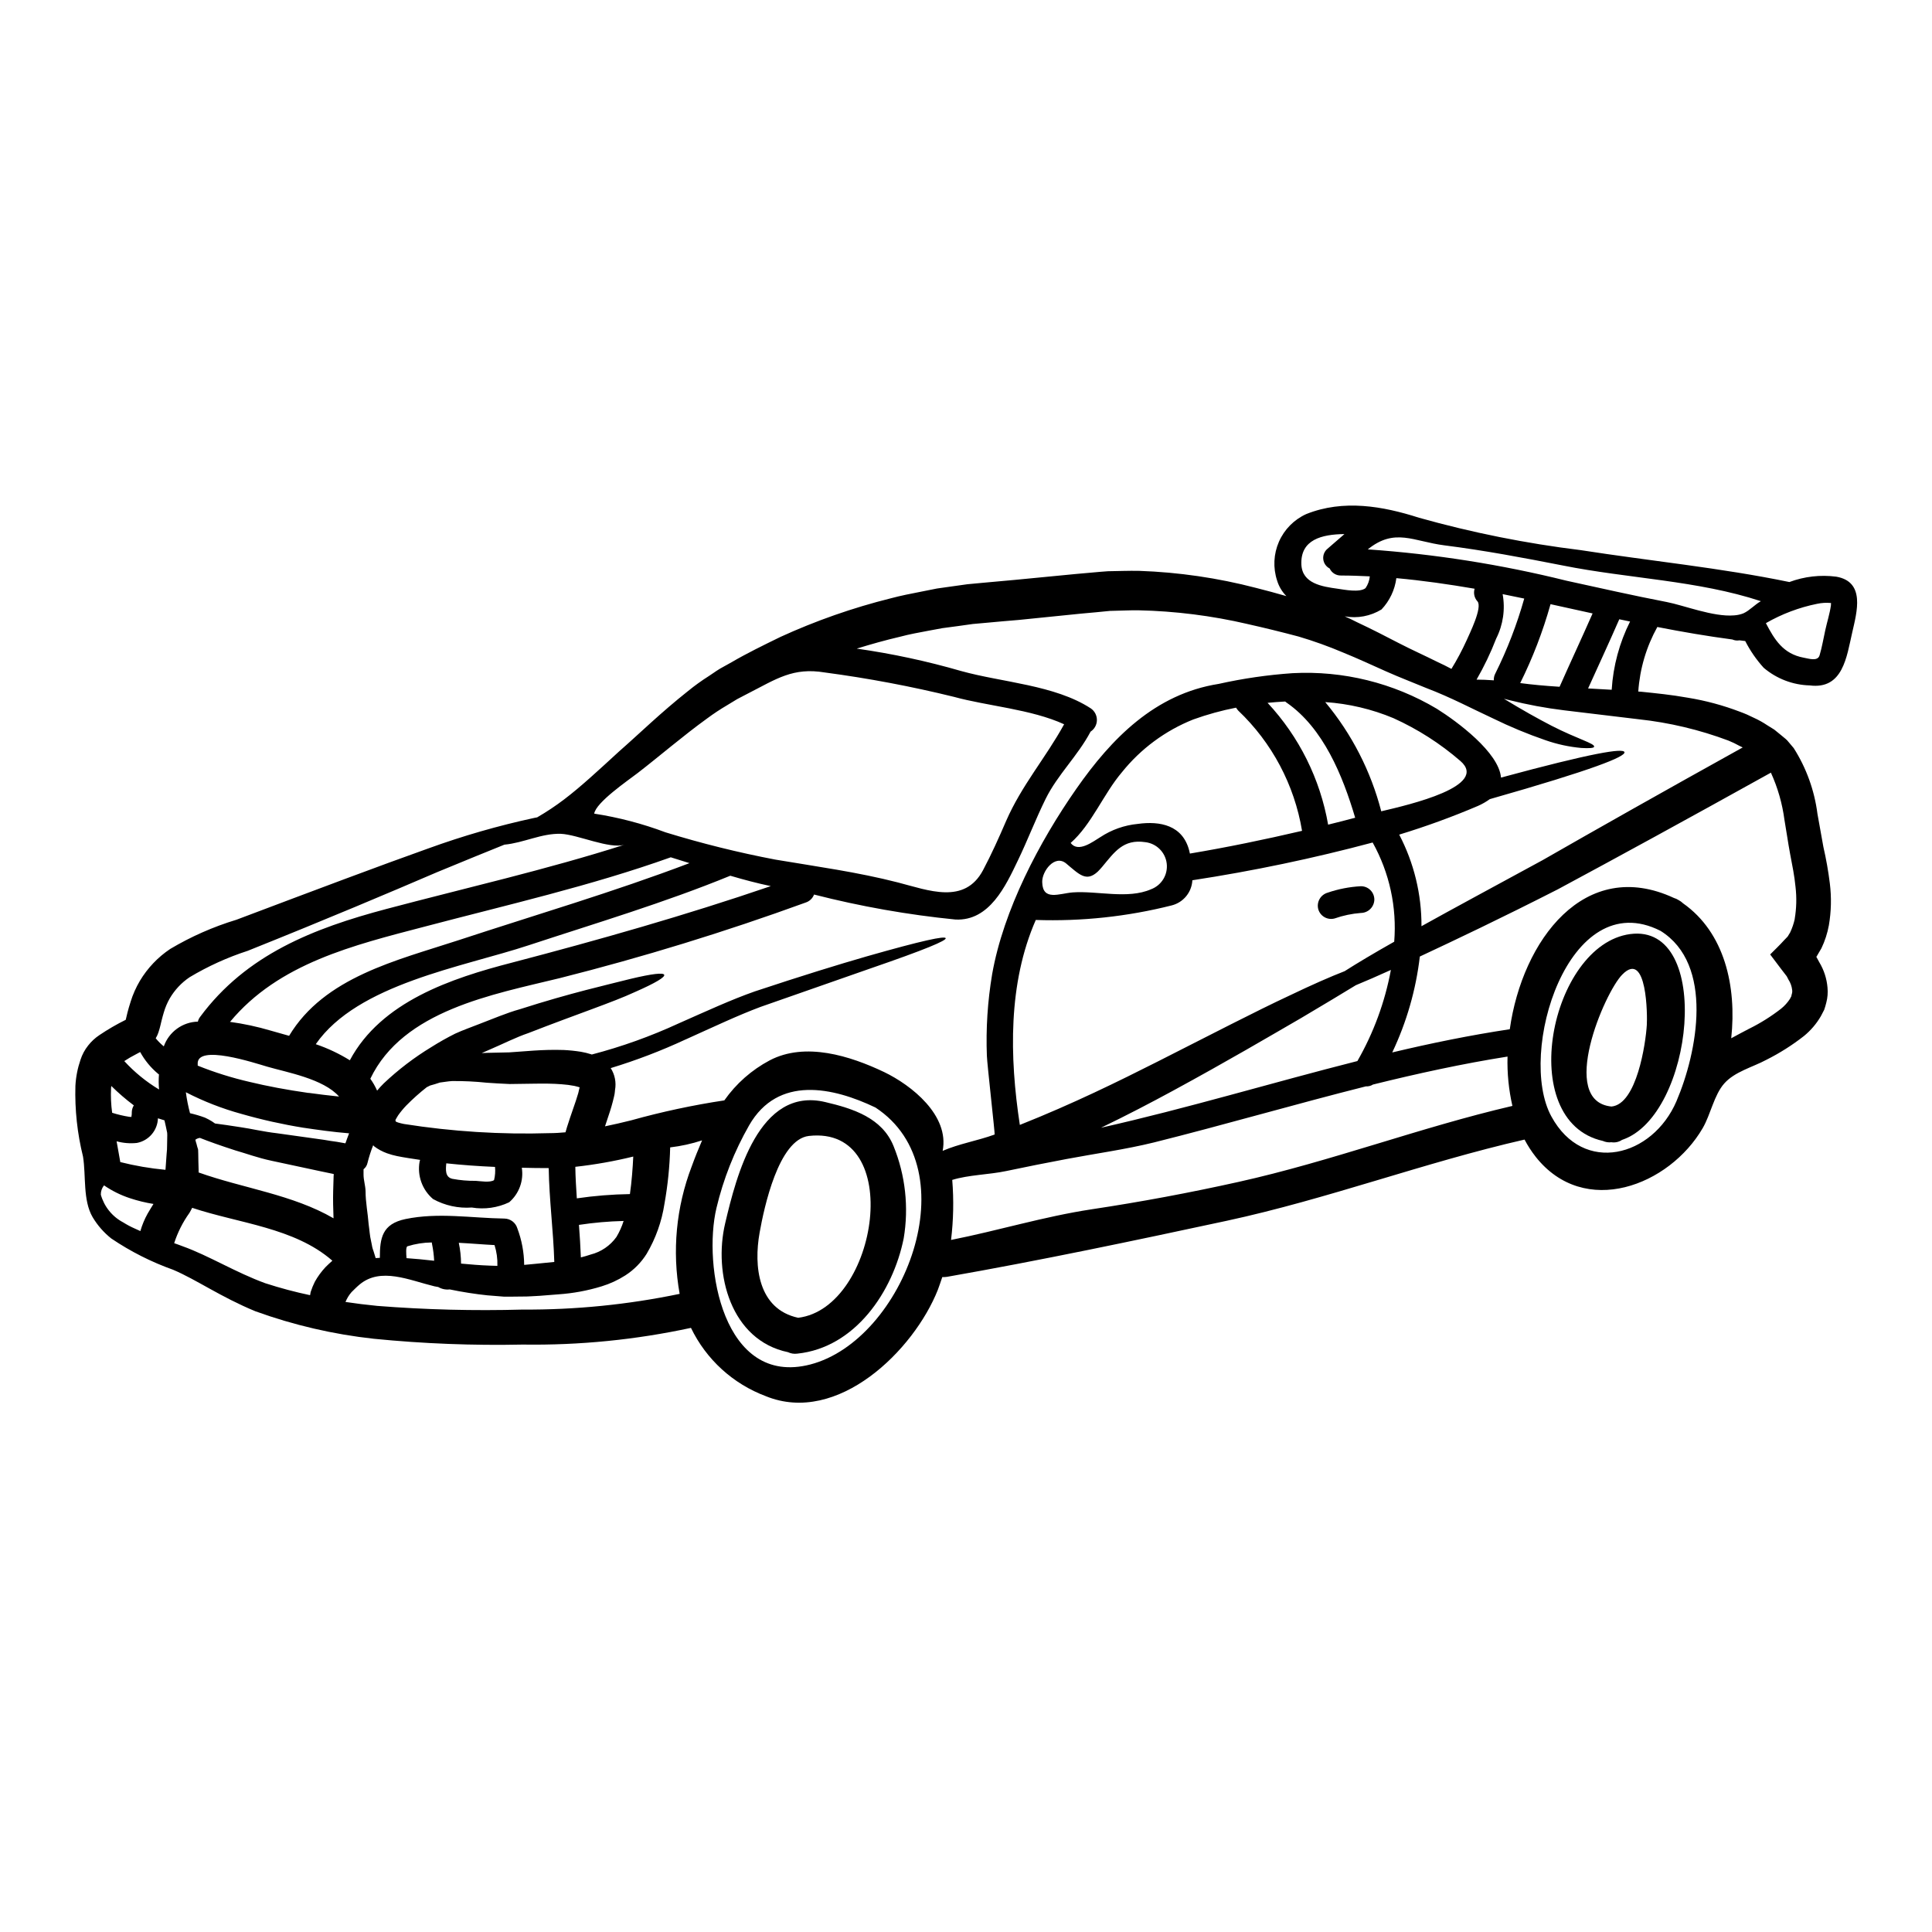<?xml version="1.0" encoding="UTF-8"?>
<!-- The Best Svg Icon site in the world: iconSvg.co, Visit us! https://iconsvg.co -->
<svg fill="#000000" width="800px" height="800px" version="1.1" viewBox="144 144 512 512" xmlns="http://www.w3.org/2000/svg">
 <g>
  <path d="m177.32 414.26 0.473-1.969c0.188-0.82 0.535-1.863 0.82-2.805h-0.004c0.602-1.941 1.43-3.805 2.465-5.555 2.019-3.379 4.769-6.269 8.043-8.457 5.516-3.277 11.41-5.875 17.547-7.734 21.145-7.981 38.094-14.359 50.84-18.895h0.004c9.148-3.324 18.512-6.023 28.023-8.078 0.27-0.07 0.547-0.121 0.824-0.16 2.484-1.438 4.875-3.027 7.164-4.766 4.453-3.379 9.152-7.762 14.562-12.719 5.621-4.926 10.953-10.195 18.273-16v0.004c1.738-1.422 3.562-2.734 5.461-3.938l1.359-0.914 0.691-0.473 0.395-0.25 0.156-0.098 0.395-0.25c1.008-0.566 2.019-1.133 3.059-1.703 4.043-2.363 8.395-4.481 12.848-6.656l-0.004-0.004c9.453-4.332 19.289-7.777 29.379-10.289 2.59-0.695 5.336-1.23 8.082-1.766 1.359-0.289 2.754-0.539 4.133-0.824l4.012-0.566 4.039-0.566 4.227-0.395 8.301-0.754c5.492-0.535 10.918-1.043 16.285-1.574 2.844-0.219 5.621-0.535 8.426-0.723 2.777-0.031 5.555-0.16 8.301-0.098l-0.004-0.004c10.457 0.363 20.84 1.875 30.961 4.516 2.754 0.691 5.43 1.422 8.047 2.176-1.148-1.156-1.992-2.574-2.461-4.133-1.109-3.371-0.934-7.035 0.492-10.285 1.426-3.25 4.004-5.859 7.238-7.324 9.84-3.938 20.262-2.113 29.887 0.977 14.035 3.941 28.348 6.809 42.816 8.578 18.43 2.875 37.02 4.672 55.32 8.457v0.004c3.969-1.48 8.238-1.969 12.438-1.422 7.762 1.359 5.461 9.344 4.227 14.773-1.484 6.434-2.43 15.176-11.266 14.043-4.481-0.121-8.785-1.77-12.199-4.672-1.938-2.137-3.582-4.519-4.894-7.086l-1.516-0.188c-0.637 0.117-1.297 0.039-1.891-0.223-6.691-0.887-13.289-2.019-19.883-3.312h-0.004c-2.918 5.262-4.644 11.102-5.047 17.105 0.316 0.031 0.566 0.031 0.883 0.062 3.816 0.395 7.871 0.789 12.246 1.574 4.723 0.766 9.355 2.016 13.824 3.723 1.238 0.449 2.453 0.977 3.629 1.574 1.266 0.57 2.477 1.242 3.629 2.019l1.832 1.137 1.703 1.387c0.566 0.508 1.18 0.918 1.734 1.484l1.703 2.019c3.356 5.273 5.504 11.223 6.297 17.422 0.504 2.875 1.039 5.777 1.574 8.773 0.734 3.188 1.305 6.41 1.707 9.656 0.461 3.707 0.375 7.461-0.258 11.141-0.387 2.098-1.047 4.137-1.969 6.062l-0.852 1.449-0.348 0.602-0.062 0.094-0.094 0.125 0.062 0.094c0.031 0.031 0.754 1.391 0.754 1.391h0.004c1.215 2.027 1.949 4.305 2.148 6.66 0.129 1.332 0.023 2.68-0.316 3.973-0.156 0.652-0.344 1.293-0.566 1.926l-0.887 1.703c-1.168 2-2.684 3.777-4.481 5.242-3.094 2.422-6.426 4.531-9.941 6.297-3.566 1.926-8.426 3.148-11.172 6.277-2.715 3.062-3.598 8.207-5.715 11.836-8.836 15.211-31.309 23.984-44.277 7.574l0.004-0.004c-1.117-1.418-2.098-2.941-2.938-4.539-26.539 6.059-52.133 15.742-78.93 21.523-24.52 5.269-49.547 10.539-74.195 14.863l0.004-0.004c-0.391 0.051-0.789 0.074-1.184 0.062-0.395 1.137-0.754 2.273-1.18 3.379-6.344 16-26.512 35.918-45.57 28.184v-0.004c-8.703-3.25-15.816-9.738-19.852-18.105-14.633 3.16-29.578 4.644-44.547 4.426-13.18 0.281-26.363-0.234-39.48-1.535-10.723-1.168-21.262-3.617-31.402-7.289-9.246-3.82-15.652-8.395-21.773-10.984v-0.004c-5.797-2.062-11.312-4.852-16.414-8.297-1.973-1.562-3.644-3.469-4.934-5.629-2.652-4.512-1.734-10.98-2.559-16.062v-0.004c-1.52-6.137-2.199-12.453-2.019-18.777 0.129-2.356 0.586-4.68 1.355-6.91 0.441-1.363 1.125-2.637 2.019-3.758 0.836-1.07 1.84-2 2.969-2.754 2.238-1.508 4.57-2.867 6.992-4.062zm451.89-109.79c0.023-0.223 0.035-0.445 0.031-0.668-1.242-0.117-2.5-0.043-3.723 0.223-4.758 0.965-9.332 2.695-13.539 5.117 2.269 4.328 4.547 8.145 10.035 9.156 1.289 0.219 3.691 1.07 4.195-0.633 0.66-2.207 1.012-4.449 1.516-6.691 0.473-2.152 1.172-4.328 1.484-6.504zm-9.598 83.051 0.004-0.004c0.473-2.793 0.547-5.641 0.219-8.457-0.285-2.965-0.852-5.711-1.449-8.836-0.602-3.25-0.98-6.09-1.484-8.93-0.57-4.332-1.781-8.555-3.594-12.531-22.434 12.465-41.094 22.66-56.492 30.93-15.113 7.699-27.16 13.41-36.543 17.797l-0.004 0.004c-1.031 8.812-3.5 17.398-7.309 25.414 10.32-2.461 20.703-4.574 31.148-6.152 3.312-23.547 19.848-45.793 43.52-34.777h0.004c0.418 0.121 0.812 0.301 1.18 0.535 0.449 0.234 0.863 0.531 1.227 0.883 10.984 7.731 14.238 21.93 12.754 35.754 1.672-0.914 3.281-1.766 4.856-2.586l0.004 0.004c2.945-1.465 5.734-3.219 8.332-5.238 0.938-0.75 1.746-1.648 2.398-2.656 0.086-0.207 0.191-0.406 0.316-0.598 0.059-0.184 0.098-0.375 0.125-0.566 0.125-0.355 0.168-0.73 0.125-1.105-0.105-1.016-0.453-1.988-1.012-2.84-0.156-0.285-0.219-0.473-0.441-0.852l-1.484-1.926c-0.977-1.297-1.969-2.59-2.902-3.848 1.258-1.262 2.586-2.527 3.66-3.727l0.852-0.883h0.004c0.145-0.148 0.262-0.316 0.348-0.504l0.445-0.727-0.004-0.004c0.539-1.137 0.945-2.336 1.215-3.566zm-13.535-81.012c1.512-0.66 3.059-2.363 4.574-3.188-16.691-5.512-35.219-5.996-52.516-9.465-10.445-2.051-20.703-3.981-31.34-5.332-8.234-1.043-13.156-4.723-20.32 1.07l0.004-0.004c17.754 1.234 35.367 4.012 52.641 8.301 8.836 1.926 17.672 3.938 26.57 5.648 4.481 0.855 12.402 4.008 17.832 3.543 0.875-0.047 1.742-0.238 2.559-0.562zm-0.254 35.566c-0.285-0.125-0.535-0.285-0.82-0.395-0.957-0.539-1.949-1.012-2.965-1.422-7.664-2.875-15.656-4.773-23.793-5.648-7.477-0.918-14.012-1.703-19.68-2.363-4.926-0.598-9.805-1.504-14.613-2.715-0.504-0.125-0.945-0.219-1.391-0.348 4.859 2.969 9.055 5.301 12.594 7.133 6.91 3.543 11.582 4.723 11.301 5.586-0.062 0.348-1.262 0.441-3.41 0.316h0.004c-3.227-0.293-6.406-0.984-9.465-2.051-4.777-1.645-9.445-3.582-13.98-5.805-5.269-2.434-11.113-5.555-17.609-8.02-3.473-1.453-6.941-2.754-10.672-4.418-3.727-1.66-7.562-3.445-11.352-4.981-3.871-1.645-7.832-3.07-11.867-4.262-4.449-1.18-8.992-2.301-13.508-3.309v-0.004c-9.473-2.203-19.148-3.422-28.875-3.633-2.523-0.031-5.051 0.129-7.574 0.16-2.527 0.25-5.082 0.504-7.672 0.723-5.43 0.566-10.918 1.105-16.504 1.672-2.754 0.219-5.512 0.473-8.238 0.723l-3.938 0.352-4.039 0.566-4.012 0.535-3.754 0.695c-2.492 0.473-4.988 0.914-7.445 1.574-3.938 0.918-7.734 1.992-11.488 3.148l0.004 0.008c9.34 1.328 18.578 3.312 27.645 5.934 10.887 3.027 24.836 3.691 34.371 9.906 1.02 0.699 1.625 1.859 1.613 3.098-0.012 1.234-0.641 2.383-1.676 3.059-3.379 6.402-8.742 11.414-11.898 17.797-2.652 5.363-4.766 10.949-7.352 16.316-3.25 6.785-7.547 16.098-16.508 15.684l-0.004 0.004c-12.656-1.258-25.199-3.477-37.52-6.629-0.375 1.004-1.188 1.785-2.211 2.117-21.371 7.781-43.125 14.469-65.176 20.035-17.711 4.328-41.527 8.52-50.207 26.668v-0.004c0.707 0.984 1.309 2.043 1.801 3.152 0.555-0.672 1.145-1.316 1.766-1.926 3.856-3.648 8.086-6.871 12.621-9.625 2.035-1.285 4.129-2.469 6.281-3.543 2.211-1.012 4.168-1.672 6.156-2.465 3.914-1.484 7.543-3.062 10.98-4.008 13.664-4.387 23.199-6.473 29.227-8.02 6.059-1.453 8.836-1.703 9.055-1.102 0.215 0.602-2.113 2.082-7.871 4.606-5.715 2.652-15.086 5.746-28.117 10.824-3.344 1.137-6.66 2.844-10.352 4.422-0.664 0.285-1.328 0.598-2.023 0.883 0.539 0 1.012-0.062 1.547-0.062 1.797-0.031 3.691-0.062 5.746-0.125 2.051-0.156 4.227-0.316 6.562-0.473 2.402-0.156 4.988-0.25 7.871-0.156h-0.008c1.535 0.074 3.062 0.234 4.578 0.473 0.918 0.16 1.824 0.379 2.711 0.664 0.062 0.031 0.125 0.031 0.156 0.062h0.004c7.894-2.062 15.594-4.82 23.004-8.238 7.289-3.219 13.949-6.297 20.199-8.488 12.434-4.133 22.188-7.133 29.633-9.277 14.926-4.262 20.734-5.461 20.957-4.828 0.219 0.629-5.269 2.969-19.949 8.02-7.289 2.555-16.852 5.902-29.125 10.191-6 2.242-12.465 5.305-19.82 8.617v-0.008c-6.441 3-13.086 5.543-19.883 7.609 1.102 1.723 1.508 3.797 1.141 5.805-0.031 0.348-0.062 0.758-0.125 1.105l-0.156 0.723c-0.098 0.473-0.223 0.887-0.32 1.297-0.219 0.883-0.473 1.672-0.723 2.492-0.441 1.297-0.887 2.652-1.328 4.012 2.305-0.477 4.641-1.012 7.008-1.609h-0.004c8.09-2.258 16.312-4.016 24.617-5.269 3.117-4.434 7.234-8.066 12.023-10.605 9.445-4.957 21.332-1.18 30.309 3.09 7.293 3.504 17.359 11.488 15.527 20.891 4.387-1.895 9.25-2.68 13.777-4.328 0.125-0.062-2.019-19-2.051-20.797h-0.004c-0.281-7.254 0.188-14.52 1.391-21.68 2.996-17.012 12.496-35.094 22.312-49.141 9.34-13.383 20.887-25.152 37.711-27.801 6.453-1.441 13.004-2.391 19.598-2.844 13.395-0.711 26.695 2.57 38.219 9.43 5.394 3.379 16.473 11.582 17.012 18.242 24.238-6.566 32.504-7.891 32.723-6.723 0.219 1.168-7.981 4.547-35.691 12.434-0.98 0.711-2.035 1.312-3.148 1.801-6.812 2.906-13.773 5.441-20.859 7.602 3.914 7.488 5.941 15.82 5.902 24.27 8.488-4.723 19.062-10.414 32.062-17.484 14.426-8.266 31.973-18.176 53.055-29.883zm-17.547 93.766c5.559-12.988 10.035-36.293-4.227-45.16-24.457-12.402-38.062 32.508-28.91 49.199 8.488 15.566 26.797 10.707 33.137-4.031zm-12.277-127.13c-0.945-0.188-1.926-0.395-2.871-0.598-2.684 6.152-5.492 12.203-8.266 18.332 1.988 0.094 4.07 0.219 6.25 0.348l0.004-0.004c0.391-6.305 2.051-12.461 4.883-18.105zm-9.938-2.144-11.176-2.461v0.094-0.004c-2.016 7.176-4.699 14.148-8.012 20.824 3.09 0.414 6.5 0.727 10.414 0.98 0.031-0.031 0.031-0.062 0.062-0.094 2.871-6.477 5.871-12.895 8.711-19.352zm-18.105-3.938c-1.926-0.395-3.816-0.789-5.742-1.18v-0.004c0.73 4.004 0.129 8.137-1.703 11.773-1.453 3.758-3.195 7.394-5.207 10.887 1.359 0 2.875 0.062 4.578 0.188h-0.004c-0.031-0.625 0.102-1.246 0.395-1.797 3.176-6.375 5.742-13.031 7.672-19.887zm-3.148 134.47v-0.004c-0.98-4.293-1.418-8.691-1.297-13.094-11.961 1.895-23.828 4.484-35.664 7.414-0.551 0.355-1.203 0.523-1.859 0.477-18.773 4.723-37.363 10.16-56.176 14.863-7.574 1.863-15.434 2.938-23.102 4.383-5.332 1.012-10.668 2.055-16 3.188-4.609 0.98-10.035 1.012-14.359 2.363h0.004c0.43 5.301 0.324 10.629-0.316 15.906 12.465-2.465 24.555-6.188 37.207-8.113 13.094-1.969 26.004-4.383 38.941-7.258 24.602-5.465 48.18-14.461 72.605-20.145zm-12.102-123.48c0.691-1.609 4.227-8.66 2.836-10.258v0.004c-0.824-0.906-1.109-2.176-0.754-3.348-6.879-1.18-13.777-2.176-20.734-2.805h-0.004c-0.402 3.109-1.777 6.016-3.934 8.297-2.918 1.785-6.391 2.438-9.754 1.828 1.074 0.477 2.176 0.98 3.188 1.516 4.039 1.895 7.637 3.754 11.109 5.555 3.473 1.797 7.086 3.41 10.234 4.988 1.328 0.602 2.559 1.23 3.754 1.863v-0.004c1.512-2.457 2.867-5.008 4.059-7.637zm-22.66 45.383c7.668-1.797 28.652-6.691 20.957-13.352h-0.004c-5.324-4.609-11.293-8.426-17.711-11.328-5.754-2.406-11.863-3.848-18.086-4.262 7.027 8.43 12.098 18.316 14.844 28.941zm3.441 34.559h-0.004c0.734-9.133-1.254-18.281-5.715-26.289-15.73 4.207-31.68 7.543-47.777 10.004-0.164 3.176-2.379 5.875-5.461 6.66-11.77 2.973-23.898 4.269-36.035 3.859-7.352 16.758-6.977 36.324-4.227 54.316 14.137-5.617 26.133-11.547 36.453-16.754 14.613-7.402 26.027-13.336 34.926-17.488 6.059-2.906 10.887-5.019 14.703-6.504 3.285-2.094 7.609-4.684 13.133-7.805zm-7.609-93.699c0.641-0.926 1.031-2.004 1.137-3.125-2.559-0.125-5.082-0.219-7.637-0.219v-0.004c-1.281 0.035-2.461-0.699-3-1.859-0.945-0.484-1.586-1.41-1.699-2.469-0.113-1.055 0.312-2.098 1.133-2.769 1.48-1.262 2.965-2.586 4.481-3.883-5.996 0.062-11.68 1.453-11.414 8.051 0.219 5.078 5.512 5.867 9.625 6.434 1.789 0.254 5.801 1.074 7.375-0.156zm6.723 101.18c-3.629 1.641-6.66 2.969-9.277 4.039-3.543 2.176-8.301 5.019-14.516 8.711-8.457 4.891-19.508 11.414-34.055 19.312-5.711 3.094-12.023 6.406-18.969 9.754 22.754-5.117 45.289-11.93 67.949-17.672l-0.004-0.004c4.297-7.488 7.297-15.652 8.871-24.141zm-16.629-38.504c2.398-0.598 4.793-1.18 7.164-1.832-3.312-11.176-8.426-23.734-18.148-30.488l-0.004 0.004c-0.145-0.09-0.277-0.195-0.395-0.316-1.574 0.094-3.125 0.188-4.672 0.348 8.367 8.977 13.945 20.195 16.051 32.285zm-6.91 1.641h-0.004c-2.027-12.184-7.969-23.375-16.926-31.879-0.207-0.238-0.395-0.492-0.566-0.762-3.852 0.75-7.641 1.797-11.332 3.125-7.418 2.953-13.941 7.781-18.934 14.012-4.856 5.711-8.047 13.887-13.566 18.715 2.019 2.68 5.902-0.352 7.871-1.547v0.004c2.965-1.961 6.367-3.164 9.91-3.504 5.93-0.824 11.898 0.348 13.633 7.039 0.062 0.25 0.125 0.535 0.188 0.82 9.938-1.668 19.844-3.719 29.723-6.023zm-40.055 15.496c2.809-1.035 4.539-3.859 4.188-6.832-0.352-2.973-2.699-5.312-5.668-5.664-5.902-0.887-8.207 2.68-11.457 6.562-0.41 0.477-0.789 0.887-1.133 1.23-3.062 2.844-4.891 0.789-8.395-2.144-3-2.496-6.438 2.051-6.344 4.957 0.125 5.082 4.516 2.996 8.082 2.711 6.465-0.473 14.574 1.859 20.727-0.82zm-23.004-43.738c-8.66-3.981-20.469-4.859-29.16-7.258-11.301-2.781-22.742-4.941-34.277-6.473-8.391-1.391-12.781 1.703-20.227 5.512-1.012 0.535-1.988 1.043-2.969 1.547l-2.648 1.609c-1.828 1.074-3.598 2.242-5.301 3.504-6.344 4.574-12.785 10.133-18.434 14.484-2.492 1.926-11.074 7.766-11.516 10.762v-0.004c6.453 0.996 12.789 2.656 18.898 4.953 9.562 2.941 19.277 5.356 29.102 7.227 10.887 1.832 21.805 3.312 32.508 6.062 8.078 2.082 17.641 5.93 22.531-3.25 2.242-4.231 4.199-8.586 6.094-12.988 4.129-9.5 10.539-16.82 15.398-25.688zm-67.254 169.66c24.797-6.438 42.289-51.633 17.262-68.094-11.203-5.363-25.816-8.617-33.484 4.723-3.914 6.852-6.832 14.227-8.656 21.906-3.617 15.27 1.715 47.461 24.879 41.465zm-10.48-126.77c-3.598-0.754-7.164-1.703-10.73-2.754-17.418 7.141-35.547 12.539-53.395 18.418-17.453 5.773-45.383 10.234-56.461 26.227 3.16 1.074 6.191 2.504 9.031 4.262 8.297-15.527 26.855-21.715 42.98-25.879 23.082-6.043 45.98-12.539 68.574-20.273zm-20.984 74.355c0.855-2.363 1.797-4.703 2.777-6.977-2.75 0.902-5.582 1.523-8.457 1.863-0.125 5.016-0.633 10.016-1.516 14.957-0.715 4.68-2.316 9.176-4.723 13.254-1.441 2.297-3.367 4.246-5.648 5.711-1.957 1.25-4.078 2.231-6.297 2.906-3.711 1.141-7.543 1.848-11.414 2.113-1.766 0.156-3.438 0.289-5.019 0.395-1.641 0.062-3.027 0.219-4.723 0.188-1.609 0.031-3.188 0.031-4.723 0.031-1.484-0.125-2.906-0.219-4.328-0.348l-0.004 0.004c-3.367-0.359-6.715-0.883-10.031-1.574-1.055 0.129-2.117-0.094-3.031-0.633l-1.012-0.188c-6.656-1.609-14.266-5.176-19.879-0.441-0.754 0.629-1.453 1.355-2.082 1.969h-0.004c-0.676 0.777-1.219 1.664-1.609 2.617 2.715 0.41 5.523 0.758 8.426 1.043h0.004c12.797 1.008 25.637 1.336 38.469 0.977 13.992 0.086 27.957-1.312 41.656-4.164-2.027-11.316-0.93-22.965 3.168-33.703zm-0.566-80.445c-1.641-0.508-3.312-1.043-4.957-1.547-21.113 7.555-43.426 12.621-65.074 18.332-18.938 4.957-38.816 9.723-51.727 25.281 3.633 0.496 7.219 1.266 10.734 2.305 1.574 0.441 3.215 0.918 4.922 1.391 9.344-15.559 28.531-19.98 44.816-25.312 20.422-6.723 41.18-12.812 61.285-20.449zm-15.781 87.703c0.473-3.25 0.754-7.086 0.883-9.941v-0.004c-5.051 1.242-10.18 2.148-15.352 2.719 0.031 2.754 0.219 5.586 0.395 8.359 4.664-0.68 9.363-1.059 14.074-1.133zm-1.387-92.598c-4.008 1.262-12.434-2.684-16.926-2.875-5.117-0.156-9.84 2.402-14.957 2.875-4.797 1.926-10.668 4.328-17.832 7.289-12.559 5.394-28.734 12.246-50.148 20.828v0.004c-5.391 1.742-10.57 4.094-15.434 7.004-2.156 1.453-3.957 3.371-5.269 5.617-0.672 1.176-1.199 2.426-1.574 3.723-0.188 0.695-0.395 1.297-0.598 2.18-0.219 0.82-0.316 1.574-0.82 3.09v0.004c-0.176 0.551-0.422 1.078-0.727 1.574 0.641 0.785 1.359 1.504 2.144 2.144 1.359-3.848 4.949-6.457 9.031-6.562 0.105-0.457 0.309-0.891 0.598-1.262 12.203-16.504 30.074-23.477 49.359-28.59 20.926-5.555 42.414-10.414 63.152-17.043zm-2.176 103.95-0.004 0.004c0.793-1.332 1.43-2.75 1.895-4.231-3.965 0.098-7.918 0.445-11.836 1.039 0.219 2.875 0.395 5.746 0.508 8.617 0.883-0.219 1.766-0.473 2.586-0.754 2.766-0.695 5.195-2.352 6.848-4.672zm-9.789-39.539c0.031 0 0.031-0.031 0.031-0.062s0-0.031-0.062-0.062c-0.25-0.062-0.82-0.25-1.324-0.352h0.004c-1.129-0.215-2.266-0.363-3.41-0.441-2.363-0.188-4.723-0.188-7.008-0.156l-6.754 0.094c-2.242-0.094-4.262-0.219-6.094-0.348h0.004c-3.039-0.32-6.098-0.469-9.152-0.438-1.18 0.062-2.207 0.285-3.25 0.395-0.914 0.316-1.766 0.566-2.586 0.789l-0.887 0.445v-0.004c-1.91 1.5-3.727 3.121-5.43 4.856-0.777 0.809-1.496 1.676-2.144 2.59-0.285 0.441-0.504 0.852-0.695 1.18 0 0.062-0.031 0.156-0.031 0.219v0.004c0.012 0.129 0.082 0.246 0.191 0.316l0.473 0.188c0.52 0.16 1.043 0.293 1.574 0.395 12.785 2.016 25.727 2.832 38.66 2.43 1.359 0 2.773-0.094 4.164-0.223 0.125-0.473 0.285-0.883 0.395-1.355 0.289-0.855 0.539-1.703 0.824-2.527 0.535-1.547 1.039-3.031 1.547-4.512 0.219-0.695 0.441-1.391 0.629-2.023 0.062-0.348 0.156-0.66 0.219-0.945l0.094-0.395zm-6.691 46.168c-0.25-8.301-1.355-16.566-1.48-24.867-2.434 0-4.766-0.031-7.133-0.094h0.004c0.539 3.426-0.723 6.887-3.348 9.152-3.082 1.469-6.543 1.953-9.91 1.391-3.562 0.262-7.125-0.52-10.258-2.242-2.879-2.438-4.238-6.227-3.566-9.941 0.027-0.152 0.07-0.297 0.129-0.441-2.051-0.32-4.133-0.602-6.121-1.012-0.914-0.188-1.809-0.438-2.684-0.754-1.211-0.441-2.352-1.055-3.379-1.832-0.094-0.094-0.156-0.191-0.25-0.289v0.004c-0.613 1.535-1.121 3.113-1.516 4.723-0.145 0.652-0.512 1.23-1.039 1.641v1.453c0 1.422 0.504 2.906 0.535 4.383 0 2.875 0.598 5.809 0.82 8.773 0.223 1.453 0.289 3 0.633 4.387l0.219 1.074 0.094 0.535v0.004c0.094 0.371 0.211 0.742 0.348 1.102 0.188 0.602 0.395 1.23 0.566 1.836v-0.004c0.367-0.039 0.734-0.062 1.105-0.066 0-5.301 0.629-8.992 6.816-10.285 8.711-1.797 17.422-0.254 26.195-0.125 1.598 0.023 2.992 1.086 3.438 2.617 1.16 3.09 1.77 6.359 1.801 9.66 1.074-0.098 2.238-0.223 3.379-0.32 1.48-0.145 3.027-0.301 4.602-0.461zm-15.082 1.043c0.066-1.863-0.191-3.731-0.758-5.508-3.148-0.16-6.297-0.445-9.465-0.602h-0.004c0.383 1.812 0.582 3.656 0.602 5.508 2.402 0.219 4.926 0.445 7.609 0.539 0.645 0.031 1.352 0.031 2.016 0.062zm-0.887-22.723h0.004c0.285-1.141 0.375-2.328 0.254-3.5-4.422-0.188-8.742-0.508-12.91-0.949-0.156 1.672-0.348 3.66 1.609 4.106 2.039 0.383 4.113 0.562 6.188 0.535 1.195 0.062 3.785 0.531 4.859-0.191zm-15.875 21.363 0.004 0.004c-0.07-1.496-0.262-2.984-0.566-4.453-0.031-0.125-0.031-0.25-0.062-0.395-2.188 0.02-4.356 0.363-6.441 1.012-0.473 0.156-0.348 1.969-0.25 3.148 2.144 0.152 4.602 0.371 7.32 0.688zm-23.512-31.117c0.316-0.883 0.629-1.766 0.977-2.648-4.328-0.352-8.297-0.918-12.113-1.484l0.004 0.004c-5.539-0.895-11.02-2.117-16.414-3.664-5.098-1.395-10.039-3.32-14.738-5.746 0.246 1.875 0.617 3.734 1.105 5.559 1.352 0.305 2.68 0.699 3.977 1.18 0.629 0.289 1.242 0.617 1.832 0.98 0.281 0.176 0.555 0.363 0.816 0.566 1.895 0.25 4.133 0.566 6.754 0.98 2.809 0.395 5.965 1.18 9.691 1.609 3.66 0.504 7.762 1.102 12.402 1.734 1.18 0.188 2.238 0.395 3.473 0.535 0.754 0.145 1.48 0.27 2.238 0.398zm-3.121 8.508c0.039-0.09 0.062-0.188 0.062-0.285-0.125-0.062-0.094-0.094-0.219-0.125-1.23-0.25-2.461-0.508-3.629-0.758-4.723-1.008-8.93-1.926-12.652-2.711-3.723-0.789-6.848-1.969-9.629-2.754-4.008-1.297-7.086-2.398-9.371-3.312v-0.004c-0.336 0.039-0.66 0.148-0.949 0.316l-0.219 0.156c-0.094 0 0.094 0.395 0.094 0.566v0.004c0.137 0.402 0.254 0.812 0.344 1.23 0.074 0.172 0.129 0.352 0.164 0.535 0.031 0.156 0.062 0 0.094 0.395l0.031 0.98c0 1.355 0.062 2.754 0.094 4.227v0.754c11.863 4.227 24.867 5.836 35.754 12.148-0.094-2.523-0.156-4.953-0.094-7.195 0.062-1.414 0.094-2.793 0.125-4.168zm-0.348 22.598c-0.031-0.031-0.062-0.031-0.062-0.062-10.035-8.711-24.68-9.816-37.082-13.949-0.219 0.441-0.445 0.883-0.727 1.359v-0.004c-1.754 2.445-3.113 5.148-4.039 8.016 0.754 0.25 1.516 0.539 2.269 0.824 6.879 2.461 13.98 6.91 21.934 9.812l0.004-0.004c3.879 1.258 7.82 2.309 11.809 3.148 0.062-0.316 0.094-0.629 0.156-0.852v0.004c0.301-0.934 0.668-1.84 1.105-2.715 0.785-1.406 1.738-2.707 2.84-3.883 0.562-0.574 1.195-1.145 1.797-1.68zm-6.297-44.477c2.527 0.348 5.269 0.691 8.082 0.977-4.164-4.723-13.855-6.406-19.031-7.918-3.281-0.949-18.809-6.125-18.43-0.664l0.004-0.004c0.012 0.129 0.012 0.262 0 0.395 4.484 1.801 9.105 3.246 13.816 4.328 4.594 1.109 9.77 2.09 15.574 2.914zm-37.461 11.02v-0.395c-0.219-1.137-0.473-2.242-0.727-3.344-0.566-0.156-1.18-0.352-1.73-0.539-0.102 3.219-2.426 5.934-5.59 6.531-1.801 0.188-3.617 0.039-5.363-0.438 0.316 1.797 0.664 3.629 0.98 5.512v-0.004c3.926 0.992 7.926 1.676 11.961 2.051-0.004-0.086 0.004-0.168 0.031-0.25 0.094-1.391 0.188-2.715 0.285-3.977 0.09-0.766 0.129-1.535 0.125-2.305 0.016-0.93 0.047-1.879 0.047-2.824zm-2.156-11.91c-0.121-1.328-0.133-2.664-0.031-3.996-0.078-0.07-0.164-0.133-0.254-0.188-1.918-1.605-3.519-3.555-4.723-5.746l-1.18 0.633c-1.043 0.531-2.055 1.121-3.031 1.766 2.695 2.941 5.801 5.477 9.219 7.531zm-3.031 32.887c0.535-0.949 1.074-1.766 1.547-2.559-2.109-0.336-4.191-0.844-6.219-1.516-2.445-0.801-4.762-1.949-6.883-3.406-0.566 0.691-0.867 1.566-0.848 2.461 0.879 3.164 3.023 5.824 5.93 7.352 0.988 0.625 2.023 1.172 3.094 1.641 0.473 0.219 0.949 0.441 1.453 0.66v0.004c0.465-1.617 1.109-3.172 1.926-4.637zm-4.195-25.586c0.047-0.027 0.102-0.039 0.156-0.031h-0.094c-0.031-0.012-0.031-0.012-0.062 0.02zm0-1.359c0.027-0.613 0.211-1.211 0.535-1.734-2.106-1.578-4.098-3.297-5.969-5.144l-0.062 0.57c-0.105 2.184-0.012 4.371 0.289 6.535 1.484 0.469 3 0.828 4.539 1.07 0.18 0.023 0.359 0.035 0.535 0.031 0.031-0.031 0.031-0.031 0.031-0.062 0.086-0.418 0.117-0.848 0.102-1.277z"/>
  <path d="m576 391.54c22.156-2.965 16.887 48.223-2.144 54.539-0.82 0.555-1.824 0.781-2.805 0.629-0.777 0.09-1.562-0.027-2.277-0.348-23.414-5.238-13.949-51.977 7.227-54.82zm4.422 24.082c0.156-2.207 0.125-20.102-6.504-13.348-4.703 4.723-17.043 33.547-2.871 34.969 6.723-0.602 9.09-16.777 9.375-21.621z"/>
  <path d="m504.65 378.86c0.945-0.008 1.852 0.363 2.519 1.027 0.672 0.664 1.047 1.57 1.047 2.516-0.039 1.945-1.617 3.512-3.566 3.539-2.367 0.18-4.703 0.668-6.941 1.453-1.883 0.523-3.832-0.578-4.359-2.461-0.492-1.879 0.602-3.809 2.465-4.356 2.852-0.98 5.824-1.559 8.836-1.719z"/>
  <path d="m380.81 447.75c3.133 7.731 4.062 16.176 2.684 24.402-2.836 14.137-12.875 29-28.215 30.578-0.84 0.113-1.695-0.023-2.461-0.391-15.117-3.148-19.816-20.734-16.633-34.18 2.938-12.465 8.93-36.324 26.543-32.094 7.324 1.719 15.055 4.172 18.082 11.684zm-25.285 45.477c21.211-2.59 28.5-51.066 2.844-48.191-8.051 0.918-11.898 19.062-13.062 25.629-1.59 8.844-0.441 20.258 10.219 22.562z"/>
 </g>
</svg>